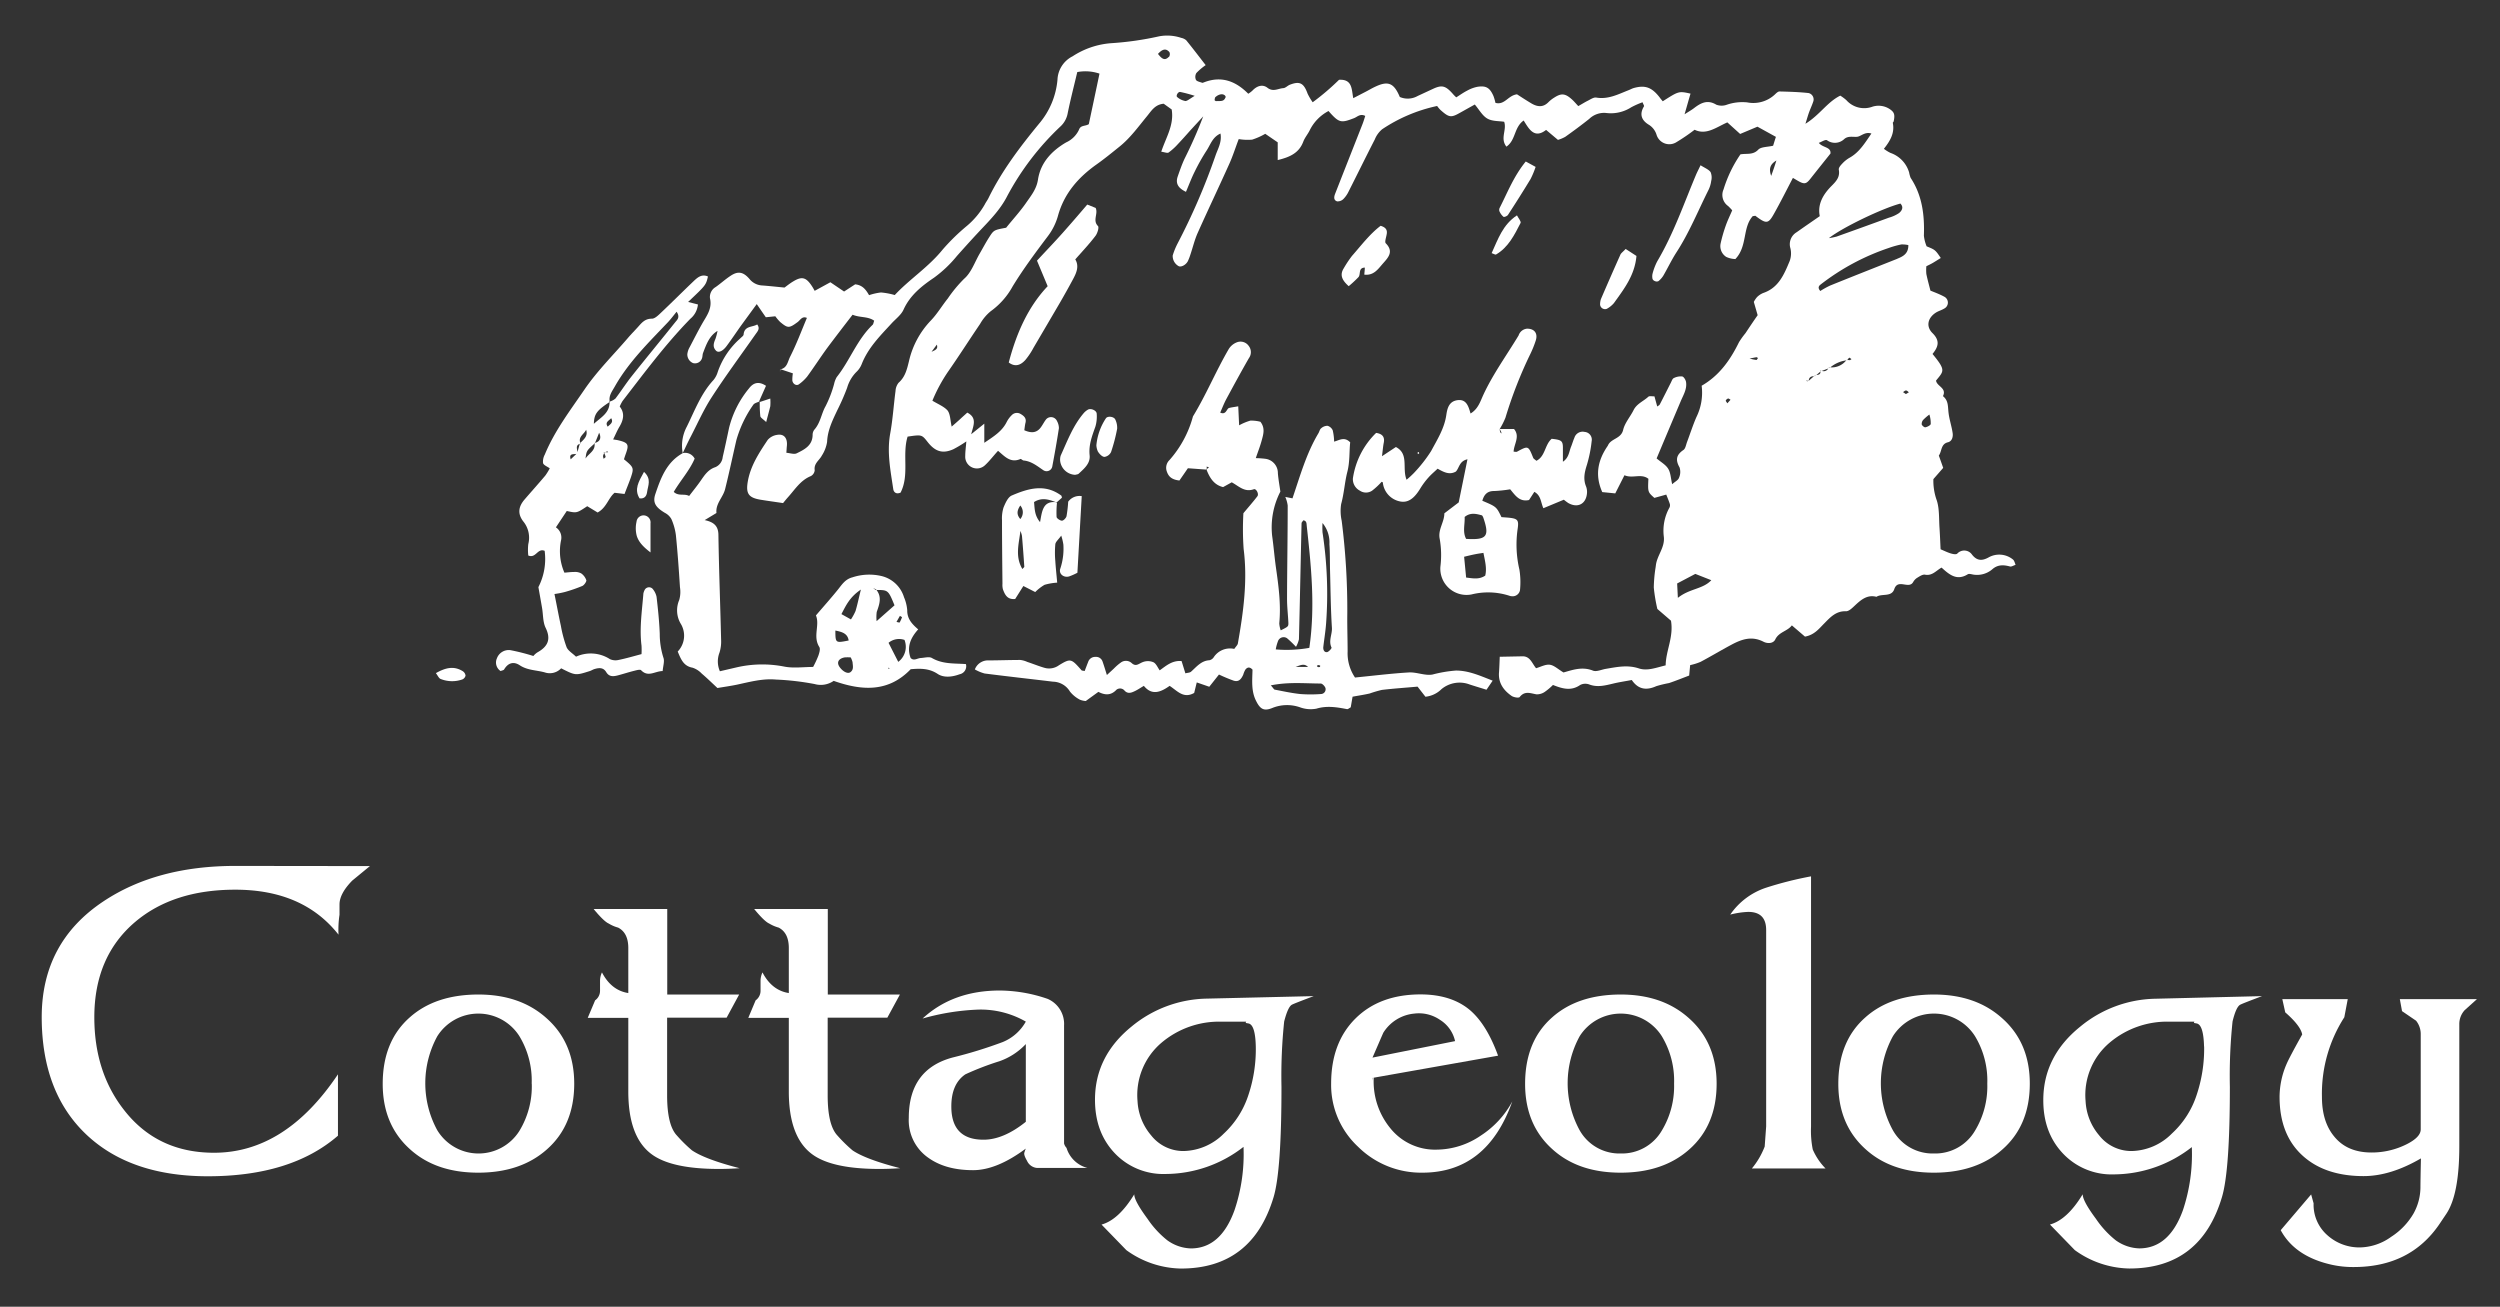 <svg id="Logos" xmlns="http://www.w3.org/2000/svg" viewBox="0 0 611.17 319.45"><rect x="0" y="0" width="611.17" height="319.45" fill="#333333" stroke="none"/><defs><style>.cls-1{fill:#fff;}</style></defs><title>Cottageology Logo-Light-square</title><g id="White_Square" data-name="White Square"><path class="cls-1" d="M90.43,211.73l-4.32,3.55Q83,218.46,83,221.11v2.52a24.43,24.43,0,0,0-.24,4.87q-8.65-11-25.24-11-15.15,0-24.46,7.87-10,8.48-10,23.32,0,13.53,7.4,22.84,8.1,10.28,21.87,10.28,17.43,0,30.29-19.17v15q-11.42,9.91-31.79,9.92-18.75,0-29.51-10-11.11-10.34-11.12-28.91,0-18.27,15.09-28.3,13-8.65,32.21-8.66Z"/><path class="cls-1" d="M140.38,264.92q0,10.21-6.73,16.11-6.37,5.64-16.71,5.65T100.29,281q-6.74-6-6.73-16.05,0-10.4,6.61-16.23,6.26-5.58,16.77-5.59,10.22,0,16.65,5.77Q140.37,254.89,140.38,264.92Zm-10.4,0a21,21,0,0,0-3-11.6,11.87,11.87,0,0,0-20.07,0,24,24,0,0,0-.06,22.9,11.79,11.79,0,0,0,20.13.24A20.91,20.91,0,0,0,130,264.92Z"/><path class="cls-1" d="M180.82,285.59c-1.8.12-3.5.18-5.09.18q-11.58,0-16.43-3.6-5.7-4.21-5.7-15.33v-18h-9.92l1.81-4.29a2.87,2.87,0,0,0,1.2-2.41v-2.24a4.87,4.87,0,0,1,.47-2.18q2.28,4.4,6.44,5.05v-11q0-3.72-2.49-5a8.85,8.85,0,0,1-2.31-1c-.75-.32-2-1.51-3.68-3.55h18v20.91H180.7l-3.06,5.65H163.09v19q0,7.32,2.41,9.84a35.41,35.41,0,0,0,3.66,3.6Q172.42,283.43,180.82,285.59Z"/><path class="cls-1" d="M220.07,285.59q-2.7.18-5.1.18-11.58,0-16.43-3.6-5.7-4.21-5.7-15.33v-18h-9.91l1.8-4.29a2.87,2.87,0,0,0,1.2-2.41v-2.24a5,5,0,0,1,.47-2.18q2.28,4.4,6.44,5.05v-11q0-3.72-2.48-5a9.11,9.11,0,0,1-2.32-1c-.75-.32-2-1.51-3.67-3.55h18v20.91H220l-3.07,5.65H202.34v19q0,7.32,2.4,9.84a36.11,36.11,0,0,0,3.67,3.6Q211.65,283.43,220.07,285.59Z"/><path class="cls-1" d="M265.86,285.53H253.6a2.94,2.94,0,0,1-2.52-1.74q-.84-1.44-.66-2a7.19,7.19,0,0,1,.36-1q-7.11,5.28-12.89,5.28-6.69,0-10.9-3a11.18,11.18,0,0,1-4.82-9.78q0-11.88,10.7-14.76a108.88,108.88,0,0,0,12.26-3.78,11.41,11.41,0,0,0,5.65-5,22.19,22.19,0,0,0-11.48-2.94A57.24,57.24,0,0,0,225.54,249q7.4-6.84,18.87-6.85a36.52,36.52,0,0,1,11.72,2.05,6.66,6.66,0,0,1,4,6.49v28.84a2.46,2.46,0,0,0,.6,1.09A7.24,7.24,0,0,0,265.86,285.53Zm-15.08-11.29v-19a16.16,16.16,0,0,1-6.49,4.21,69.65,69.65,0,0,0-8.29,3.19q-3.44,2.34-3.43,7.87,0,8.12,7.87,8.11Q245.32,278.62,250.78,274.24Z"/><path class="cls-1" d="M321.16,243.52q-4.82,1.81-5.35,2.11c-.64.36-1.26,1.72-1.87,4.08a128.2,128.2,0,0,0-.66,16q0,20.49-1.92,26.93-5.24,17.47-22.66,17.48a23.33,23.33,0,0,1-13.34-4.5l-6.07-6.25q4.2-1.16,8-7.4c0,1.09,1.09,3.07,3.25,6a23.26,23.26,0,0,0,4.81,5.23,10.33,10.33,0,0,0,5.77,2q7.32,0,10.69-9.38A42.87,42.87,0,0,0,304,280.37,31.13,31.13,0,0,1,285,287a16.35,16.35,0,0,1-12.62-5.23q-4.69-5.06-4.69-12.92,0-10.71,9.07-18A29.65,29.65,0,0,1,295,244.13ZM307,255.84q-.12-5.34-1.8-5.64l-.66-.12a.61.61,0,0,1,.12-.31h-5.95a21.79,21.79,0,0,0-14.79,5.17,16.78,16.78,0,0,0-5.83,14.25,13.93,13.93,0,0,0,3.31,8.35,10,10,0,0,0,7.93,3.85,14.25,14.25,0,0,0,9.86-4.27,22.1,22.1,0,0,0,5.95-9.26A35.25,35.25,0,0,0,307,255.84Z"/><path class="cls-1" d="M369.72,269.25q-6.2,17.43-22,17.43A21.9,21.9,0,0,1,332,280.34a20.64,20.64,0,0,1-6.58-15.42q0-10,5.92-15.9t15.9-5.92q7.63,0,12.2,3.91c2.68,2.33,4.95,6,6.79,11.07l-30.66,5.43-.11.75a9.49,9.49,0,0,1,.3-1.14,3.2,3.2,0,0,1,.06.72,18,18,0,0,0,4.09,12,14,14,0,0,0,11.3,5.21A19.35,19.35,0,0,0,362,277.62,22.82,22.82,0,0,0,369.72,269.25Zm-14-14.73a8.22,8.22,0,0,0-3.69-5.2,9.08,9.08,0,0,0-6.28-1.53,10,10,0,0,0-7.58,4.69c-.88,2-1.76,4.07-2.64,6.07Z"/><path class="cls-1" d="M419.66,264.92q0,10.21-6.73,16.11-6.37,5.64-16.71,5.65T379.57,281q-6.74-6-6.73-16.05,0-10.4,6.61-16.23,6.26-5.58,16.77-5.59,10.21,0,16.65,5.77Q419.65,254.89,419.66,264.92Zm-10.4,0a21.11,21.11,0,0,0-3-11.6,11.88,11.88,0,0,0-20.08,0,24,24,0,0,0-.06,22.9,11.15,11.15,0,0,0,10.1,5.77,11.27,11.27,0,0,0,10-5.53A21,21,0,0,0,409.26,264.92Z"/><path class="cls-1" d="M446.28,285.65h-18a19.17,19.17,0,0,0,3.13-5.35l.36-4.92v-48c0-3-1.47-4.45-4.39-4.45a20.84,20.84,0,0,0-4.39.66A17.13,17.13,0,0,1,431.8,217a88.26,88.26,0,0,1,10.94-2.76v61.18a23.55,23.55,0,0,0,.42,5.59A15.26,15.26,0,0,0,446.28,285.65Z"/><path class="cls-1" d="M496.22,264.92q0,10.21-6.73,16.11-6.36,5.64-16.7,5.65T456.14,281q-6.74-6-6.73-16.05,0-10.4,6.61-16.23,6.24-5.58,16.77-5.59,10.21,0,16.64,5.77Q496.23,254.89,496.22,264.92Zm-10.39,0a21,21,0,0,0-3-11.6,11.87,11.87,0,0,0-20.07,0,23.91,23.91,0,0,0-.06,22.9,11.14,11.14,0,0,0,10.1,5.77,11.25,11.25,0,0,0,10-5.53A20.91,20.91,0,0,0,485.83,264.92Z"/><path class="cls-1" d="M553,243.52q-4.82,1.81-5.35,2.11-1,.54-1.86,4.08a128.2,128.2,0,0,0-.66,16q0,20.49-1.93,26.93Q538,310.1,520.56,310.11a23.36,23.36,0,0,1-13.34-4.5l-6.07-6.25q4.22-1.16,8-7.4,0,1.64,3.24,6a23.5,23.5,0,0,0,4.81,5.23,10.36,10.36,0,0,0,5.77,2q7.34,0,10.7-9.38a43.11,43.11,0,0,0,2.16-15.38,31.13,31.13,0,0,1-19,6.67,16.35,16.35,0,0,1-12.62-5.23q-4.7-5.06-4.69-12.92,0-10.71,9.07-18a29.66,29.66,0,0,1,18.28-6.79Zm-14.18,12.32q-.14-5.34-1.81-5.64l-.66-.12a.61.61,0,0,1,.12-.31h-6a21.75,21.75,0,0,0-14.78,5.17,16.75,16.75,0,0,0-5.83,14.25,13.92,13.92,0,0,0,3.3,8.35,10,10,0,0,0,7.94,3.85,14.23,14.23,0,0,0,9.85-4.27,22,22,0,0,0,6-9.26A35.5,35.5,0,0,0,538.84,255.84Z"/><path class="cls-1" d="M605.54,244.25l-3,2.7a5,5,0,0,0-1.32,3.43v29.87q0,11.78-3.19,16.52l-1.62,2.41q-7.15,10.57-21,10.57a24.1,24.1,0,0,1-5.29-.54q-9.08-2-12.56-8.47L565,292l.6,2.17A9.91,9.91,0,0,0,569,302a11.66,11.66,0,0,0,8.12,2.95,13.45,13.45,0,0,0,7.45-2.59,16.8,16.8,0,0,0,5.47-5.71,13.29,13.29,0,0,0,1.68-6.31q0-1.56.12-7.15-7.4,4.32-14,4.33-9.37,0-14.85-4.93-5.7-5.11-5.71-14.42a20.39,20.39,0,0,1,1.69-8q.78-1.8,3.84-7.27c-.24-1.4-1.62-3.21-4.14-5.41l-.72-3.24h16l-.84,4.44a34.54,34.54,0,0,0-5.47,19.48q0,6.06,3,9.67,3.18,3.92,9.13,3.91a19,19,0,0,0,8.54-2q3.48-1.74,3.48-3.66V252.84a5.22,5.22,0,0,0-1.14-3.31l-3.43-2.34-.54-2.94Z"/><path class="cls-1" d="M492.09,136.77a5.31,5.31,0,0,0-6-.47c-1.41.76-2.72.93-4-.72a2.31,2.31,0,0,0-3.61-.23c-.3.27-1.11.09-1.63-.07-.83-.26-1.62-.66-2.44-1-.09-1.87-.15-3.54-.26-5.21-.16-2.25,0-4.64-.66-6.71a14.18,14.18,0,0,1-.84-5.23l2.4-2.75c-.39-1.11-.74-2.1-1.07-3,.78-1.1.46-2.84,2.24-3.26,1-.25,1.27-1.33,1.14-2.25-.24-1.65-.8-3.26-1-4.91s0-3-1.37-4.12c1-2-1.5-2.37-1.69-3.8,1.92-2.37,2.45-2.48-.86-6.51,1.37-1.68,1.93-3.17,0-5.09-1.68-1.65-1.14-3.75.8-5,.63-.41,1.4-.6,2.05-1a1.63,1.63,0,0,0,0-2.92c-1.05-.57-2.19-1-3.36-1.47-.36-1.42-.73-2.74-1-4.07a10.7,10.7,0,0,1,0-1.89c.59-.3,1.13-.55,1.64-.85s1.26-.78,1.89-1.17c-1.36-2-1.37-2-3.46-2.85a9.32,9.32,0,0,1-.67-2.6c.18-5-.39-9.83-3.24-14.14a6.73,6.73,0,0,1-.37-1.32,7.21,7.21,0,0,0-4.56-4.78,9.15,9.15,0,0,1-1.61-1c1.6-2,2.67-3.92,2.18-6.34,0-.11.19-.25.22-.39.35-1.69.12-2.24-1-3a4.94,4.94,0,0,0-4.39-.5,5.82,5.82,0,0,1-6.19-1.67,10.74,10.74,0,0,0-1.48-1.1c-3.19,1.57-5,4.71-8.52,6.88.44-1.4.63-2.1.88-2.78.31-.86.71-1.69,1-2.56a1.6,1.6,0,0,0-1.1-2.17c-2.36-.26-4.74-.33-7.12-.39-.37,0-.8.42-1.12.73a7.71,7.71,0,0,1-6.77,1.94,11.71,11.71,0,0,0-4.95.56,3.68,3.68,0,0,1-2.62,0c-2.15-1.3-3.77-.43-5.43.84-.57.44-1.21.8-2.32,1.51.59-2,1-3.54,1.46-5.05-2.87-.64-2.87-.64-6.79,1.87-.26-.31-.54-.63-.8-1-1.92-2.46-3.55-3-6.29-2.24-.44.13-.84.37-1.27.53-2.55,1-5,2.31-7.91,1.8-.63-.1-1.41.46-2.08.79s-1.5.85-2.3,1.3c-.62-.66-1-1.12-1.44-1.53-1.7-1.57-2.65-1.7-4.42-.56a7.79,7.79,0,0,0-1.44,1.13c-1.31,1.34-2.72,1.15-4.16.3-1.28-.76-2.52-1.58-3.52-2.22-2.2.26-3,2.7-5.27,2.09a12.35,12.35,0,0,0-.49-1.69c-.89-2-1.78-2.57-3.91-2.24a8.46,8.46,0,0,0-2.52.94c-.94.48-1.8,1.1-2.66,1.64a9.27,9.27,0,0,1-.7-.69c-1.88-2.17-2.76-2.42-5-1.38l-3.73,1.73a4.91,4.91,0,0,1-4.37.25c-1.41-3.35-2.79-4-5.86-2.58-.83.37-1.62.85-2.43,1.27l-3.09,1.6c-.43-2.14-.17-4.69-3.48-4.49A59.36,59.36,0,0,1,320.91,25a14.22,14.22,0,0,1-1.25-2.12c-.94-2.58-1.91-3.11-4.34-2.16-.56.22-1.05.8-1.6.83-1.27.08-2.47,1-3.88-.1-1.21-.93-2.61-.43-3.68.72a6.62,6.62,0,0,1-1,.75c-3.13-3.16-6.63-4.42-10.85-2.78-.14.05-.32.14-.44.09-.53-.2-1.27-.32-1.5-.71a1.83,1.83,0,0,1,.1-1.66,14.58,14.58,0,0,1,2.28-1.94c-1.65-2.12-3.17-4.13-4.75-6.07a2.63,2.63,0,0,0-1.22-.59,10.76,10.76,0,0,0-5.41-.38,75.46,75.46,0,0,1-11.74,1.68,19.9,19.9,0,0,0-9.41,3.2,6.7,6.7,0,0,0-3.7,5.74A19.18,19.18,0,0,1,254,30.26c-4.65,5.66-9.08,11.5-12.33,18.13-.26.55-.63,1-.92,1.58a19.31,19.31,0,0,1-4.37,5.25A50.65,50.65,0,0,0,230.46,61c-3.48,4.32-8.15,7.28-11.72,11.13a17.65,17.65,0,0,0-3.36-.63,13.88,13.88,0,0,0-2.92.66c-.79-1.37-1.61-2.46-3.4-2.65l-2.71,1.76L203,69l-3.84,2.1c-.22-.39-.35-.64-.5-.88-1.52-2.43-2.54-2.76-4.75-1.42-.91.55-1.73,1.22-2.12,1.5-2.16-.21-3.78-.39-5.41-.51a4.25,4.25,0,0,1-3.14-1.57c-1.54-1.79-2.83-2-4.64-.79-1.27.83-2.4,1.87-3.64,2.74a2.83,2.83,0,0,0-1.4,2.72c.62,2.59-.84,4.35-1.95,6.32s-2,3.75-3,5.65a4.44,4.44,0,0,0-.58,1.72,2.29,2.29,0,0,0,1.39,2.18,1.79,1.79,0,0,0,2.19-1.16c.16-.42.11-.91.27-1.33.79-2.05,1.51-4.15,3.53-5.38a12.84,12.84,0,0,1-.5,1.94c-.42,1-.78,2,.17,2.93.57.55,1.62.1,2.56-1.17,1.18-1.59,2.28-3.24,3.42-4.85L185,74.34c.89,1.3,1.55,2.26,2.22,3.22l2.32-.24a10.84,10.84,0,0,0,1.19,1.4c1.89,1.58,2.2,1.54,4.29,0,.64-.49,1.08-1.51,2.24-1-1.36,3.23-2.57,6.48-4.13,9.55-.54,1.06-.69,2.69-2.3,3l3,1A9.86,9.86,0,0,0,193.7,93c.1.87,1,1.41,1.62.94a10.59,10.59,0,0,0,2-1.87c1.71-2.34,3.28-4.79,5-7.13,2-2.67,4-5.27,6.11-8,1.81.76,3.74.36,5.28,1.46-.17.47-.19.82-.38,1-3.82,3.64-5.55,8.72-8.77,12.78a5.71,5.71,0,0,0-.65,1.69,28,28,0,0,1-2.09,5.45c-1,1.73-1.23,4-2.7,5.68a2,2,0,0,0-.46,1.26c0,2.66-2,3.63-3.89,4.56-.63.32-1.62-.06-2.53-.13.06-.74.07-1.18.12-1.62.21-1.93-.68-3.07-2.37-2.76a3.75,3.75,0,0,0-2.3,1.22c-2.12,3.17-4.23,6.36-4.89,10.25-.48,2.87.19,3.89,3.1,4.38,1.77.29,3.56.53,5.53.83.36-.43.74-.91,1.15-1.37,1.73-1.9,3.08-4.19,5.64-5.23a1.8,1.8,0,0,0,.95-1.43c-.25-1.67,1.13-2.41,1.74-3.58a8.66,8.66,0,0,0,1.29-3.35c.12-2.87,1.34-5.29,2.51-7.78a54.46,54.46,0,0,0,2.38-5.43,9.06,9.06,0,0,1,2.27-3.89,5.29,5.29,0,0,0,1.27-1.84c1.55-4,4.45-6.9,7.24-9.93,1-1.12,2.39-2.11,3-3.43,1.59-3.54,4.47-5.82,7.48-7.85a29.78,29.78,0,0,0,5.6-5.32c1.72-1.93,3.45-3.85,5.21-5.74,2.6-2.77,5.31-5.42,7.08-8.9a66,66,0,0,1,13-17A5.74,5.74,0,0,0,261,27.77c.68-3.4,1.56-6.76,2.36-10.15a10.69,10.69,0,0,1,5.43.38q-1.33,6.33-2.61,12.35c-.86.56-2,.19-2.4,1.36a6.38,6.38,0,0,1-3.16,3.11c-3.5,2.06-6.24,4.93-6.87,9.11-.37,2.37-1.77,4-3,5.8-1.48,2.11-3.23,4-4.78,5.94-3,.57-3,.54-4.18,2.38-.82,1.28-1.52,2.62-2.28,3.93-1.22,2.1-2.06,4.67-3.8,6.16a32.55,32.55,0,0,0-4,4.83c-1.43,1.77-2.59,3.78-4.17,5.41a21.14,21.14,0,0,0-5.33,9.93c-.47,1.92-.91,3.84-2.53,5.26a3.46,3.46,0,0,0-.75,2c-.46,3.47-.68,7-1.3,10.4-.84,4.62.08,9.09.74,13.59.11.77.72,1.34,1.79.87,2.21-4.29.35-9.25,1.72-13.69,3.46-.51,3.46-.51,4.91,1.33,1.85,2.36,3.69,2.91,6.28,1.75a30.28,30.28,0,0,0,3.17-1.91c-.12,1.48-.27,2.53-.27,3.58a2.86,2.86,0,0,0,4.83,2.24c1.09-1,2-2.23,3.19-3.52,1.55,1.27,3,3.09,5.47,2,.17-.08.51.35.79.37,1.91.18,3.31,1.36,4.81,2.37a1.42,1.42,0,0,0,2.18-.86c.59-3.13,1.15-6.27,1.63-9.41a3.65,3.65,0,0,0-.46-1.73,1.6,1.6,0,0,0-2.62-.49c-.48.58-.82,1.28-1.26,1.9-1.07,1.55-2.44,1.56-4.12.82.1-.68.15-1.27.29-1.83.28-1.13-.4-1.69-1.23-2.17a1.73,1.73,0,0,0-2.11.29,6.38,6.38,0,0,0-1.3,1.78c-1.14,2.23-3.14,3.45-5.43,5v-4.68l-3.21,2.59c.56-2.18,1.51-4-.95-5.29-.58.54-1.12,1-1.67,1.52s-1.32,1.17-2.14,1.9c-.37-1.55-.32-3-1-3.92-.87-1-2.39-1.59-3.72-2.41a39,39,0,0,1,3.76-7c2.71-3.87,5.24-7.86,7.9-11.77a11,11,0,0,1,2.62-3.12,18.26,18.26,0,0,0,5.34-6.06c2.63-4.31,5.63-8.32,8.66-12.34a14.8,14.8,0,0,0,2.41-4.87c1.49-5.44,4.9-9.36,9.37-12.55,2-1.41,3.86-2.94,5.75-4.46,2.62-2.12,4.57-4.86,6.69-7.43,1.05-1.28,1.93-2.82,4.05-3l1.95,1.4c.63,3.81-1.39,6.81-2.55,10.33.78.1,1.48.41,1.81.19a15,15,0,0,0,2.32-2.12C289,34.13,290,33,291,31.87l3.15-3.42a113.34,113.34,0,0,1-4.58,10.39c-.64,1.38-1.14,2.82-1.64,4.26-.63,1.77.12,2.9,2,3.8.74-1.73,1.35-3.38,2.14-4.95A48.92,48.92,0,0,1,295,36.76c.93-1.42,1.43-3.26,3.37-4.11.38,2.14-.68,3.77-1.24,5.45a157.62,157.62,0,0,1-9.24,21.41,17.44,17.44,0,0,0-1.2,2.94,2.83,2.83,0,0,0,1.48,2.63c.62.27,1.75-.32,2.22-1.23a12.81,12.81,0,0,0,.65-1.69c.58-1.72,1-3.51,1.73-5.16,2.54-5.69,5.23-11.32,7.78-17,.87-1.93,1.51-4,2.28-6a12.72,12.72,0,0,0,3.27.14,16,16,0,0,0,3.21-1.43l3.05,2.09v4.33c2.93-.71,5.18-1.69,6.24-4.47.37-1,1.1-1.83,1.57-2.78a10.62,10.62,0,0,1,4.61-4.74c2.58,2.92,3,3,6.28,1.73.78-.31,1.47-1.16,2.7-.53-.21.65-.41,1.34-.67,2-2.22,5.67-4.46,11.33-6.68,17-.28.72-.46,1.6.48,1.89a2,2,0,0,0,1.55-.6,6.75,6.75,0,0,0,1.28-1.87c2.14-4.22,4.21-8.46,6.37-12.66a6.3,6.3,0,0,1,1.8-2.5,38.58,38.58,0,0,1,13.44-5.69,7.42,7.42,0,0,0,.85,1c2.08,1.85,2.57,1.9,4.78.64l3.58-2c1.08,1.27,1.85,2.74,3.07,3.44s2.83.57,4.11.78c.7,2-1.05,4.05.55,6.08,2.33-1.59,1.82-4.71,4.22-6.39,1.26,2,2.57,4.58,5.48,2.3l2.9,2.44a9,9,0,0,0,1.77-.74c2-1.42,3.95-2.86,5.86-4.38a5.22,5.22,0,0,1,4.15-1.46,9.2,9.2,0,0,0,6.13-1.39A20.08,20.08,0,0,1,401.55,25c.19.53.45.89.35,1-1.21,2-.56,3.48,1.29,4.56a4.4,4.4,0,0,1,1.8,2.44,3.26,3.26,0,0,0,4.9,1.72,47.34,47.34,0,0,0,4.39-3c2.85,1.39,5.27-.6,8-1.8l3.13,2.83,4.23-1.78,4.51,2.49c-.26.8-.51,1.63-.68,2.17-1.48.34-3,.25-3.67,1-1.29,1.32-2.8.83-4.32,1.11a31.42,31.42,0,0,0-4.13,8.57,3.32,3.32,0,0,0,1.12,4.06,13.19,13.19,0,0,1,1,1.05c-.55,1.28-1.15,2.51-1.6,3.8a36.52,36.52,0,0,0-1.25,4.38A3.13,3.13,0,0,0,422,62.8a5.63,5.63,0,0,0,2.24.53c3-3.13,1.69-7.67,4.26-10.5.39,0,.57-.12.65-.06,2.64,2,3.13,2,4.51-.47,1.63-2.9,3.11-5.86,4.65-8.81l.83.49c1.91,1.15,2.34,1.11,3.43-.26,1.58-2,3.18-4,4.92-6.18.18-1.67-1.87-1.37-2.85-2.61.74-.27,1.58-.87,2-.65a3.28,3.28,0,0,0,4.21-.28c.9-.8,2-.5,3.05-.55s1.94-1.32,3.6-.81c-1.66,2.44-3,4.62-5.35,5.93A7.52,7.52,0,0,0,450.37,40c-.39.41-.92,1-.84,1.48.32,1.77-.58,2.77-1.73,3.93-2,2-3.54,4.43-2.92,7.43-1.91,1.33-3.79,2.61-5.65,3.93a3.41,3.41,0,0,0-1.53,3.94,5.36,5.36,0,0,1-.18,3.1c-1.35,3.24-2.69,6.55-6.48,7.82a4.68,4.68,0,0,0-1.5,1,5.9,5.9,0,0,0-.79,1.18c.29,1,.58,2,.94,3.24-1,1.43-2,2.93-3,4.43a19.49,19.49,0,0,0-1.57,2.19C423,88,420.32,91.82,416,94.3A13.46,13.46,0,0,1,414.7,102c-.86,2-1.5,4-2.25,6-.27.69-.39,1.65-.9,2-1.75,1.19-2,2.43-.95,4.27a3.53,3.53,0,0,1-.15,2.56c-.2.57-1,.94-1.66,1.55-.35-1.53-.37-2.85-1-3.83s-1.7-1.54-2.8-2.48q2.94-7,5.87-13.93c.64-1.54,1.6-3,1.32-4.77-.09-.51-.55-1.27-.94-1.34a3.75,3.75,0,0,0-2.07.41c-.33.16-.5.73-.71,1.13-.9,1.77-1.78,3.55-2.7,5.31-.1.19-.36.3-.62.5l-.68-2.48c-.64,0-1.26-.14-1.51.1-1.19,1.1-2.82,1.69-3.6,3.27s-2.14,3.11-2.54,4.82c-.51,2.2-2.94,2.08-3.7,3.76a2.28,2.28,0,0,1-.24.39c-2.24,3.38-3,6.94-1.17,11.06l3.18.32,2.25-4.44c2,.88,4.07-.51,5.85.87-.15,3.24-.15,3.24,1.46,4.67l2.91-.81c.35.91.66,1.61.88,2.33a1.27,1.27,0,0,1-.11.87,11.59,11.59,0,0,0-1.37,7.08c.32,2.63-1.65,4.56-1.94,7l-.06.46a34.64,34.64,0,0,0-.45,5,40.89,40.89,0,0,0,.87,5.22l3.33,2.87c.69,4-1.25,7.29-1.3,10.92-2.34.56-4.47,1.43-6.54.75-2.79-.93-5.42-.34-8.12.11-1,.17-2.27.77-3.11.43-2.65-1.07-5.07-.14-7.2.45-1.33-.79-2.29-1.75-3.35-1.89s-2.24.53-3.36.85c-1-1.19-1.43-2.95-3.34-2.91l-5.54.11c-.06,1.42-.09,2.61-.18,3.8-.21,2.58,1.1,4.39,3.06,5.76.52.37,1.81.57,2,.28,1.23-1.56,2.6-.92,4.06-.66a3.36,3.36,0,0,0,2.07-.6,14.88,14.88,0,0,0,2-1.69c2.3.92,4.45,1.55,6.66,0a2.76,2.76,0,0,1,2.19-.13c2,.77,3.9.26,5.84-.2,1.47-.36,3-.58,4.58-.88,1.58,2.33,3.59,2.59,6,1.5a28.59,28.59,0,0,1,3.1-.75c1.71-.57,3.38-1.26,4.93-1.84.1-1.09.17-1.83.24-2.55a14.14,14.14,0,0,0,2.53-.79c2.55-1.35,5-2.83,7.57-4.2s5-2.18,7.82-.73c1,.51,2.39.47,2.89-.56.88-1.85,3-2,4.05-3.44l3.21,2.75c2.28-.41,3.42-1.92,4.69-3.2,1.51-1.53,2.88-3.09,5.36-3,.73,0,1.55-.84,2.19-1.44,1.49-1.39,3-2.67,5.23-2.09,1.36-.87,3.68.13,4.36-1.87.89-2.66,3.55.1,4.61-1.72a2.91,2.91,0,0,1,.9-1c.62-.37,1.39-.93,2-.82,1.77.34,2.72-1,4.05-1.73,1.87,1.7,3.73,3.31,6.41,1.63.31-.19.89,0,1.35.08a5.73,5.73,0,0,0,4.69-1.34c1.32-1.14,2.75-1.06,4.29-.64.34.09.79-.22,1.35-.4C492.52,137.46,492.39,137,492.09,136.77ZM227.73,86l1.3-1.75C229.35,85.27,228.81,85.53,227.73,86Zm58-72.1c-1.06,1.11-1.8.33-2.64-.72,1-1.11,1.89-1.48,2.79-.45A1.22,1.22,0,0,1,285.77,13.93Zm3.94,10.77a4.08,4.08,0,0,1-1.88-.94c-.38-.27.17-1.32.73-1.25a33.18,33.18,0,0,1,3.55.95C290.83,24.16,290.25,24.73,289.71,24.7Zm9.91-.85c-.4,1.18-1.45.79-2.29.91-.11,0-.25-.15-.37-.24.06-.25.05-.6.21-.75.89-.8,1.93-.91,2.4-.31A.48.48,0,0,1,299.62,23.85ZM433,43c-.73-2,0-3,1.27-3.76C433.94,40.32,433.59,41.37,433,43Zm-22.82,103.1c-.08-1.69-.13-2.57-.17-3.46l4.44-2.34,3.91,1.54C416.31,144.05,413.05,143.86,410.21,146.14ZM422.28,98.6c-.18-.31-.43-.57-.38-.69a.94.94,0,0,1,.58-.49c.16,0,.38.19.58.31ZM429.39,88a11,11,0,0,1-1.68-.35c1-.18,1.34-.28,1.73-.32.1,0,.22.14.33.21C429.64,87.67,429.51,88,429.39,88Zm35.22-38.21c.86.91.3,1.76-.36,2.3a8.48,8.48,0,0,1-2.46,1.12c-4.25,1.56-8.52,3.1-12.78,4.62a17.3,17.3,0,0,1-1.9.39C450.44,55.59,460.24,50.9,464.61,49.76ZM452.22,88.05a3.4,3.4,0,0,1-.63-.08.22.22,0,0,1,0,.08l-.21,0a4.5,4.5,0,0,1-4,1.75l-.18.14-.23.08a1.24,1.24,0,0,1-1.65.62l-.18.06-.11.1c.09.79-.53.81-1.07.92l-.25.22h-.22l-1.34,1.17-.11,0a.43.43,0,0,1-.22.1c-.1,0-.2-.13-.31-.2l.53.1.14-.09c.09-.84.63-1.05,1.31-1.05l.1-.09a2,2,0,0,1,.37-.12l1.07-.92a1.27,1.27,0,0,0,0-.26l.33.1,1.65-.62a1.51,1.51,0,0,0,.11-.22h.3a7.72,7.72,0,0,1,4-1.75,1.34,1.34,0,0,1,.11-.14l.15,0a1.53,1.53,0,0,1,.42-.51c.08,0,.36.23.54.36C452.44,87.9,452.33,88.05,452.22,88.05Zm9,18.31h0C461.41,106.18,461.53,106.07,461.18,106.36Zm2.62-43.1c-5.49,2.18-11,4.35-16.46,6.56A22,22,0,0,0,445,71.14v0h0c-.42-.51-.62-1,0-1.52a56.47,56.47,0,0,1,16.74-9,23.16,23.16,0,0,1,3.06-.86,6.53,6.53,0,0,1,1.73.16C466.56,62,465.26,62.68,463.8,63.26Zm2.09,33.08-.7-.48c.25-.15.49-.41.74-.4s.46.28.69.44Zm6.09,7.28c-.09.38-.82.73-1.32.84-.25.06-.79-.38-.9-.69a1.52,1.52,0,0,1,.35-1.11,12.5,12.5,0,0,1,1.52-1.32A6.78,6.78,0,0,1,472,103.62Z"/><path class="cls-1" d="M190.68,90.31h0c0,.19,0,.39,0,.59,0-.21.07-.42.1-.62h0Z"/><path class="cls-1" d="M350.21,164.9c-1.84.34-3.87-.62-5.79-.51-4.39.26-8.75.81-13.13,1.24v.05a10.56,10.56,0,0,1-1.84-6.4c0-3.05-.12-6.1-.08-9.15A172.34,172.34,0,0,0,328,127.31a11.11,11.11,0,0,1-.13-4.09c.72-2.6.86-5.33,1.51-7.86s.45-5,.7-7.22c-1.45-1.49-2.68-.48-3.93-.18a13,13,0,0,0-.34-2.75,2,2,0,0,0-1.28-1.12,2.38,2.38,0,0,0-1.57.63c-.32.25-.41.79-.64,1.18-2.95,4.92-4.48,10.42-6.35,15.93l-1.76-.35a7.88,7.88,0,0,1,.59,2.1c0,7.61-.14,15.22-.16,22.84,0,2,.25,3.94.33,5.92,0,.83-.08.87-1.87,1.76a6,6,0,0,1-.36-1.72c.45-4.59-.17-9.09-.81-13.61-.36-2.55-.56-5.12-.92-7.68a19.07,19.07,0,0,1,2-10.91c-.21-1.5-.49-3-.61-4.5a3.5,3.5,0,0,0-3-3.51A21.63,21.63,0,0,0,307,112c.51-1.52,1.06-2.89,1.44-4.31s.93-3-.31-4.58a8.66,8.66,0,0,0-2.46-.28,13,13,0,0,0-2.74,1.15c-.08-1.63-.14-3-.22-4.65-.9.16-1.57.24-2.22.4s-.71,1.8-2.19,1.14c.51-1.15.94-2.28,1.5-3.32,1.81-3.36,3.63-6.71,5.52-10a2.47,2.47,0,0,0-.06-3,2.44,2.44,0,0,0-2.87-.87,4,4,0,0,0-2,1.65c-3.14,5.38-5.51,11.16-8.75,16.47a26.39,26.39,0,0,1-5.75,10.68,2.63,2.63,0,0,0-.72,2.53c.37,1.25,1,2.22,3.16,2.46.59-.85,1.44-2.08,2.07-3l4.49.33,0-.08.11-.07,0-.6.57.24-.54.36v.15h-.08c.77,2,1.82,3.75,4.06,4.28l2.11-1.17c1.7.91,3.13,2.52,5.4,1.69.58-.21,1.3,1.16.87,1.72-1,1.31-2.09,2.55-3.42,4.14a69.42,69.42,0,0,0,.06,8.75c1,7.8-.07,15.45-1.41,23.09-.07.4-.48.75-.88,1.34a4.76,4.76,0,0,0-5,2,1.71,1.71,0,0,1-1.09.77c-2,.12-3.13,1.6-4.47,2.79-.3.27-.85.26-1.39.41l-.93-3c-2.3-.2-3.77,1.15-5.35,2.27-.51-.71-.88-1.7-1.58-2a3.44,3.44,0,0,0-2.6,0c-1,.39-1.63,1.2-2.72.18a2.07,2.07,0,0,0-2.57-.11,12.49,12.49,0,0,0-1.72,1.48l-1.72,1.59c-.4-1.26-.7-2.28-1.05-3.27a1.67,1.67,0,0,0-1.76-1.16,1.79,1.79,0,0,0-1.76,1.2c-.3.77-.59,1.53-.86,2.25-.48-.1-.69-.08-.76-.17-2.5-2.85-2.66-3-5.54-1.23a4.08,4.08,0,0,1-3.42.65c-1.46-.41-2.87-1-4.31-1.47a5.64,5.64,0,0,0-1.7-.48c-2.58,0-5.15.1-7.72.11a3.43,3.43,0,0,0-3.4,2.2,9.82,9.82,0,0,0,2.4,1c5.56.71,11.14,1.33,16.72,2a4.94,4.94,0,0,1,4.12,2.4,7.57,7.57,0,0,0,2.44,2,4.5,4.5,0,0,0,1.44.33c.92-.68,1.9-1.38,3.08-2.24,1.48.76,3,1,4.42-.52a1.42,1.42,0,0,1,2,.24c.82.85,1.68.48,2.5.09.66-.31,1.28-.74,2.2-1.28,2,2.49,4.21,1.48,6.3,0,1.9,1.24,3.39,3.21,6,1.73.19-.75.39-1.6.63-2.57l3.06,1.06L298,164.9a38.35,38.35,0,0,0,3.59,1.5c1.1.33,1.75-.15,2.34-1.45a5.49,5.49,0,0,1,.52-1.24c.64-.82,1.27-.53,1.75,0-.06,2.68-.36,5.28.91,7.71,1,2,1.94,2.49,4,1.63a9.57,9.57,0,0,1,6.69-.14,7.59,7.59,0,0,0,4,.34c2.58-.78,5-.37,7.5.11.23.05.53-.24.91-.44.16-.92.33-1.92.45-2.6,1.56-.29,2.87-.48,4.17-.78a28.3,28.3,0,0,1,3-.88c2.86-.34,5.73-.53,8.72-.8l1.92,2.47a6.53,6.53,0,0,0,3.93-1.86,6.92,6.92,0,0,1,6.9-1.13c1.29.42,2.6.81,4.1,1.28l1.51-2.22c-3.1-1.21-5.88-2.48-9-2.47A31.64,31.64,0,0,0,350.21,164.9Zm-27.87-2.31c.12,0,.26.08.4.12,0,.11,0,.27-.05.31a.56.56,0,0,1-.41.07C321.82,162.9,321.84,162.69,322.34,162.59Zm-9.92-5.83a1.47,1.47,0,0,1,2.22-.73,26.47,26.47,0,0,1,2.19,2.1,6.94,6.94,0,0,0,.72-1.84c.24-9.45.42-18.91.64-28.36,0-.25.29-.49.44-.73.84.13.77.82.83,1.39,1.08,9.83,2.11,19.66.63,29.79a31.26,31.26,0,0,1-8.21.38A10.76,10.76,0,0,1,312.42,156.76Zm7.37,6.29h-3.07C318.19,162.48,318.88,162.21,319.79,163.05Zm3.1,6.62a32.84,32.84,0,0,1-5,0c-2.09-.22-4.15-.67-6.22-1.07-.22,0-.37-.37-1-1.05,4.36-.88,8.29-.46,12.19-.45.41,0,1,.63,1.17,1.09A1.17,1.17,0,0,1,322.89,169.67Zm2.63-11.36c.09.17-.64,1-1.07,1.11-.68.11-1-.52-.95-1.2.22-1.95.55-3.88.69-5.83a99.2,99.2,0,0,0-.88-22.25,21.16,21.16,0,0,1,0-2.28A7.39,7.39,0,0,1,325,133c.15,2.12.1,4.25.15,6.38.13,4.7.16,9.4.46,14.09C325.71,155.09,324.72,156.66,325.52,158.31Z"/><path class="cls-1" d="M343.86,117.28c-1.14-2.84.65-6.3-2.61-8l-3.4,2.25c.2-1.55.26-2.41.43-3.26.32-1.56-.45-2.23-1.86-2.44a19.45,19.45,0,0,0-5.68,11.12,3.16,3.16,0,0,0,1.7,3,2.65,2.65,0,0,0,3,0,17.43,17.43,0,0,0,2.32-2.16c.06,0,.29.09.3.18a5.24,5.24,0,0,0,4.34,4.64c2.31.4,3.78-1.47,4.93-3.38a18.36,18.36,0,0,1,1.93-2.55c.68-.76,1.48-1.42,2.19-2.1,1.56.88,2.91,1.58,4.47.7.84-.9.83-2.58,2.83-3-.75,3.72-1.44,7.07-2.14,10.54l-3.51,2.67c0,2.18-1.6,3.94-1.14,6.23a22.89,22.89,0,0,1,.17,6.82,6.41,6.41,0,0,0,7.62,6.78,16.84,16.84,0,0,1,9.39.37,1.69,1.69,0,0,0,.45.07,1.81,1.81,0,0,0,2-1.49,19.24,19.24,0,0,0-.14-5,26.79,26.79,0,0,1-.43-10c.32-2.2,0-2.5-2.37-2.73l-1.59-.12c-1.23-2.54-1.23-2.54-4.68-4,.42-1.45,1.16-2.39,2.88-2.38a31.91,31.91,0,0,0,3.93-.42c1.24,1.46,2.24,3.14,4.61,2.62l1.3-2c1.67.91,1.55,2.61,2.21,4l5-2.08a12.8,12.8,0,0,0,1.06.8c2.25,1.3,4.29.32,4.58-2.22a3.78,3.78,0,0,0-.19-1.77c-.77-1.83-.39-3.52.19-5.33a32.1,32.1,0,0,0,1.16-5.79,1.89,1.89,0,0,0-1.72-2.26,2.11,2.11,0,0,0-2.51,1.46c-.31.7-.51,1.44-.8,2.15-.5,1.22-.52,2.69-2,3.68,0-1.33,0-2.47,0-3.61-.05-1.51-.42-1.75-2.74-2-1.71,1.44-1.53,4.28-3.74,5.38-.37-.33-.68-.48-.78-.72-1.21-3-1.2-3-3.95-1.51-.19.1-.5,0-.84,0,.07-1.86,1.64-3.73.1-5.54h-3.51c.13.24.27.47.37.71a1.69,1.69,0,0,1,.08.39c-.11-.11-.26-.2-.31-.33a4.62,4.62,0,0,1-.15-.74,18.68,18.68,0,0,0,1.42-2.78,105,105,0,0,1,6.15-15.72,25,25,0,0,0,1.21-3c.66-1.82-.2-3.07-2.07-3.06A2.4,2.4,0,0,0,371.25,82c-2.91,4.83-6.24,9.39-8.63,14.54-.73,1.59-1.27,3.45-3.12,4.55-.49-1.72-1-3.52-3.12-3.27s-2.56,1.93-2.81,3.67c-.47,3.25-2.22,6-3.71,8.78a34.82,34.82,0,0,1-4.23,5.39A21.77,21.77,0,0,1,343.86,117.28Zm19.23,23.44c-1.51,1-2.95.68-4.67.47-.17-1.75-.32-3.35-.49-5.08,1.05-.25,1.88-.46,2.72-.62.67-.14,1.34-.22,2-.33C363.06,137.22,363.52,139,363.09,140.72Zm-.76-14.7a2.24,2.24,0,0,1,.26.44c1.63,4.68.92,5.59-4.17,5.28-.91-1.71-.27-3.53-.36-5.36C359.47,125.22,360.92,125.61,362.33,126Z"/><path class="cls-1" d="M185.72,98.17l-.12.06,0,.11Z"/><path class="cls-1" d="M227.82,160.86c-.67-.39-1.78-.05-2.7,0s-1.68.8-2.5,0c-1-2.71,0-4.95,1.85-7-1.59-1.35-2.72-2.65-2.68-4.69A10.23,10.23,0,0,0,221,146a7.6,7.6,0,0,0-5.39-5.15,13.15,13.15,0,0,0-7.22.29c-1.85.48-2.64,1.9-3.7,3.19-1.62,2-3.33,3.91-5.22,6.12,1,2.38-.81,5.13.82,7.71.31.49,0,1.48-.24,2.17a24.38,24.38,0,0,1-1.27,2.72c-2.45,0-4.79.35-7-.08a27.89,27.89,0,0,0-11.79.2l-4,.93a6,6,0,0,1-.1-4.55,9,9,0,0,0,.4-3.1c-.2-8.54-.53-17.08-.66-25.62,0-2.25-1.12-3.2-3.36-3.68l2.88-1.74c-.25-2.3,1.63-3.83,2.12-5.85,1-4,1.83-8,2.76-12a28.56,28.56,0,0,1,4.12-8.6c.25-.39.89-.54,1.39-.77.57-1.27,1.13-2.54,1.72-3.87-1.83-1.22-3.14-.71-4.16.64a24.36,24.36,0,0,0-4.87,9.65c-.5,2.37-1,4.74-1.55,7.11a3,3,0,0,1-1.78,2.48c-1.76.57-2.63,1.92-3.59,3.3-.85,1.23-1.8,2.39-2.84,3.75-1.19-.66-2.6.13-3.76-1,1.65-2.81,3.89-5.25,5.11-8.13a2.62,2.62,0,0,0-2.91-1.35c.64-1.34,1.26-2.69,1.94-4,1.68-3.24,3.16-6.61,5.14-9.66,3.39-5.23,7.11-10.25,10.69-15.36.5-.72,1.22-1.4.43-2.43-1.18.72-3.11.3-3.32,2.44,0,.34-.53.66-.85,1a19.3,19.3,0,0,0-5.47,8.15,5.59,5.59,0,0,1-1.05,2c-3.06,3.31-4.58,7.46-6.52,11.4a9.9,9.9,0,0,0-1,6.48c-3.95,2.19-5.37,6.09-6.69,10-.7,2.09.07,3.23,2.34,4.59a3.84,3.84,0,0,1,1.58,1.51,14.2,14.2,0,0,1,1.1,3.9c.43,4.25.73,8.51,1,12.78a7.11,7.11,0,0,1-.19,3.13,6.42,6.42,0,0,0,.33,5.7,5.6,5.6,0,0,1-.69,6.88c.79,1.89,1.42,3.56,3.63,3.95a5.42,5.42,0,0,1,2.23,1.43c1.26,1.07,2.44,2.22,3.85,3.54,1.55-.27,3.19-.49,4.81-.83,3.13-.67,6.23-1.53,9.48-1.24a64.9,64.9,0,0,1,9.48,1.1,5.54,5.54,0,0,0,4.65-.78c7.18,2.54,13.5,2.69,18.83-2.85,2.33-.19,4.47-.25,6.59,1.15,1.5,1,3.59.75,5.35.09a2,2,0,0,0,1.56-2.49C233.39,162.14,230.46,162.41,227.82,160.86Zm-23.6-6.71c1.74.34,3,.76,3.25,2.43C204.24,157.22,204.24,157.22,204.22,154.15Zm3.7,10.16c-.6.47-1.72,0-2.59-1.14s-.44-2.13,1.13-2.45a9.34,9.34,0,0,1,1.52,0,5.92,5.92,0,0,1,.44,1.15C208.47,162.72,208.78,163.65,207.92,164.31Zm1.26-15a13.4,13.4,0,0,1-1.15,2.12l-2.33-1.3c1.11-2.1,2-4.14,4.76-6C209.89,146.43,209.6,147.87,209.18,149.27ZM220,150.56l.52.31a8.43,8.43,0,0,1-.58,1.3c-.06.08-.51-.08-.78-.13Zm-5.68-.92c.64-1.83,1.34-3.64-.05-5.41h-.2l-.63-.49.75.37.08.12c2.85,0,2.89.05,4.41,3.75l-4.38,3.87A9.72,9.72,0,0,1,214.33,149.64Zm2.84,13.87.14-.35.14.36Zm2.43-1.71-2.37-4.65a4,4,0,0,1,3.9-.71A4.6,4.6,0,0,1,219.6,161.8Z"/><path class="cls-1" d="M161.29,155c-.11-3-.43-6.07-.78-9.09a4.51,4.51,0,0,0-1-2,1.21,1.21,0,0,0-1.91.31,3.49,3.49,0,0,0-.31.85c-.33,4.25-1,8.48-.46,12.77a17.89,17.89,0,0,1,0,2.07c-2,.53-3.76,1.05-5.53,1.41a3.31,3.31,0,0,1-2.19-.18,8.65,8.65,0,0,0-8.29-.6c-.88-.85-1.94-1.45-2.31-2.33a30.65,30.65,0,0,1-1.39-5.2c-.55-2.51-1-5-1.57-7.79a22.76,22.76,0,0,0,2.52-.49,36.07,36.07,0,0,0,4.28-1.48c.46-.2,1-1,1-1.36a3.37,3.37,0,0,0-1.26-1.71,3.15,3.15,0,0,0-1.73-.35c-.84,0-1.7.12-2.38.17a13.13,13.13,0,0,1-.83-7.87,3,3,0,0,0-1.25-3.21l2.66-4c2.43.54,2.43.54,5-1.17l2.54,1.54c2.19-1.18,2.63-3.58,4.15-4.82l2.43.29c.57-1.51,1.09-2.75,1.53-4,.8-2.38.73-2.51-1.67-4.48.13-.41.26-.84.42-1.27.87-2.35.64-2.78-1.83-3.38-.31-.07-.63-.11-1.24-.21.61-1.24,1-2.2,1.55-3.11,1-1.67,1.33-3.34.06-4.92a9.1,9.1,0,0,1,.71-1.38c5.32-6.88,10.49-13.87,16.58-20.1a5.12,5.12,0,0,0,1.83-3.48l-2.4-.61c4.36-4.12,4.36-4.12,4.85-6.23-1.59-.69-2.62.31-3.61,1.25-2.65,2.53-5.24,5.13-7.9,7.64-.64.61-1.49,1.45-2.22,1.43-1.68,0-2.45,1-3.35,2s-1.68,1.77-2.47,2.7c-3.57,4.16-7.52,8.07-10.6,12.57-3.5,5.13-7.33,10.13-9.73,15.94a3.55,3.55,0,0,0-.43,2.1c.16.51,1,.82,1.64,1.27a14.47,14.47,0,0,1-1.08,1.76c-1.68,2-3.4,3.9-5.08,5.86-1.52,1.76-1.74,3.5-.33,5.34a6.3,6.3,0,0,1,1.24,5.56,12.54,12.54,0,0,0,0,2.8c1.9.76,2.22-1.88,4-1.15a15.1,15.1,0,0,1-1.53,8.87c.33,1.86.62,3.48.9,5.11s.18,3.42.87,4.84c1.39,2.86.5,4.6-2,6a4.28,4.28,0,0,0-1,.89,50.11,50.11,0,0,0-5.63-1.43,3.08,3.08,0,0,0-3.28,2,2.49,2.49,0,0,0,.9,3.11c.35-.15.74-.19.86-.39,1-1.68,2.38-2,3.86-1,1.89,1.24,4.06,1.15,6.08,1.72a3.81,3.81,0,0,0,4-1c3.5,1.77,3.5,1.78,6.95.69.44-.13.83-.41,1.27-.53,1.07-.3,2.1-.4,2.81.78s1.75,1.07,2.83.79c1.33-.35,2.63-.78,4-1.12.56-.14,1.44-.4,1.69-.14,1.74,1.79,3.33.23,5.27.2.1-1.26.5-2.38.19-3.24A19.13,19.13,0,0,1,161.29,155Zm-13.23-43.3c0,.1-.31.3-.48.46a2.16,2.16,0,0,1-.16-.68,3,3,0,0,1,.26-.68l-.1-.22h.35a3.07,3.07,0,0,1,.55-.25s.13.16.2.24h-.75l-.2.11,0,.11A3.74,3.74,0,0,1,148.06,111.72Zm.51-7.4c-.77-1.1.33-1.46.84-2.07C150.06,103.32,149.1,103.74,148.57,104.32Zm.4-6s0-.1,0-.15l.08,0c-.26-1.43.58-2.47,1.24-3.64,3.39-6,8.29-10.78,13-15.74.72-.77,1.35-1.62,2.12-2.56.93,1.37.11,2-.35,2.58-3.51,4.4-7.09,8.73-10.59,13.13-1.41,1.78-2.64,3.7-4,5.5a3.64,3.64,0,0,1-1.35.73.49.49,0,0,0,0,.12l-.1.07c0,2.65-2.13,3.7-3.84,5.27C145.24,101.23,145.89,100.35,149,98.3Zm-3.63,10.14c0-.06,0-.1,0-.16l.13,0c.34-.83.68-1.66,1-2.5.62,1.37.18,2.15-1,2.5a.69.69,0,0,1-.05.13.23.23,0,0,0-.07.07c.21,1.73-1.41,2.38-2.21,3.62C143.38,110.22,143.39,110.18,145.34,108.44Zm-4.3,2.49.14-.15,0-.09c0-.81-.63-1.81.62-2.21l0-.14.07-.07c-.57-1.5.94-2.14,1.42-3.21.5,1.53-.53,2.34-1.42,3.21a1,1,0,0,0,.05.16l-.16,0c-.21.73-.41,1.47-.62,2.21a1.09,1.09,0,0,1,0,.18.76.76,0,0,1-.16.06c-.47.49-1,.95-1.46,1.42C139,110.72,140.32,111.14,141,110.93Z"/><path class="cls-1" d="M247.33,121.14c-.92.4-1.54,1.83-2,2.93a8.94,8.94,0,0,0-.37,3.16c0,5.16.06,10.32.11,15.47a4.35,4.35,0,0,0,.11,1.36c.48,1.31,1.07,2.58,3,2.37l2-3.17,2.9,1.48a11,11,0,0,1,2.28-1.77,14,14,0,0,1,3.09-.53c-.17-2-.36-3.62-.46-5.28a23.4,23.4,0,0,1,0-4.1c.07-.61.75-1.14,1.45-2.12a13.74,13.74,0,0,1,.52,2.19,15.39,15.39,0,0,1-.74,5.85c-.48,1.28.81,2.34,2.17,1.93a15.14,15.14,0,0,0,2-.89c.36-6.27.7-12.4,1.06-18.73a3.42,3.42,0,0,0-3.31,1.36,31.5,31.5,0,0,1-.41,3.54c-.11.45-.72,1.09-1.12,1.1s-1.28-.55-1.31-.92a23.71,23.71,0,0,1,.11-3.57h0l-.08.07-.27-.11c-3.14-.29-3.32,2.3-3.8,4.88-1.38-1.66-1.3-3.26-1.47-4.9,1.85-1.18,3.56-.66,5.27,0l.35,0,1.2-1.07c-.07-.24-.07-.45-.17-.52C255.42,118.18,251.31,119.43,247.33,121.14Zm2.1,2.44a2.53,2.53,0,0,1,0,3.31C248.48,125.77,248.6,124.82,249.43,123.58Zm.51,15.53c-1.84-3.08-.84-6.21-.48-9.31a5.72,5.72,0,0,1,.38,1.22c.22,2.51.4,5,.57,7.53C250.41,138.66,250.22,138.78,249.94,139.11Z"/><path class="cls-1" d="M250.67,88a17.49,17.49,0,0,0,2-3c2.16-3.68,4.32-7.36,6.45-11q1.61-2.78,3.12-5.59c.88-1.62,1.66-3.28.63-5,1.77-2,3.45-3.79,4.92-5.72.5-.63.94-2.12.63-2.43-1.38-1.38.1-3-.57-4.43l-2.05-.82c-2,2.35-4,4.67-6,6.92s-4.12,4.45-6.29,6.79l2.61,6.25c-4.86,5.13-7.67,11.63-9.51,18.65C248.21,89.83,249.57,89.22,250.67,88Z"/><path class="cls-1" d="M404.6,68.73a1,1,0,0,0,.84,0,5.41,5.41,0,0,0,1.19-1.34c1.07-1.85,2-3.8,3.13-5.58,3.17-4.85,5.33-10.22,7.91-15.37a7,7,0,0,0,.66-2.18,3.42,3.42,0,0,0-.14-2.17c-.45-.66-1.37-1-2.46-1.69-.56,1.17-.84,1.71-1.08,2.26-3,7.13-5.53,14.51-9.51,21.23a14.24,14.24,0,0,0-1.14,3,2.85,2.85,0,0,0,0,1.33A1,1,0,0,0,404.6,68.73Z"/><path class="cls-1" d="M268.11,101.16c0-.82-1.45-1.44-2.17-1a4.18,4.18,0,0,0-1,.83c-2.61,3.06-4,6.79-5.63,10.38a3.35,3.35,0,0,0-.13,1.35,3.86,3.86,0,0,0,3.67,3.36c.29-.09.65-.09.85-.27,1.33-1.24,2.89-2.51,2.68-4.5-.27-2.56.62-4.76,1.42-7.06A8.75,8.75,0,0,0,268.11,101.16Z"/><path class="cls-1" d="M337.52,55.2c-2.64,2-4.72,4.77-7,7.36a26.61,26.61,0,0,0-2,3c-1,1.57-.55,2.86,1.2,4.4a29.41,29.41,0,0,0,2.38-2.21c.61-.69-.11-2.29,1.55-2.33,0,.56-.08,1.12-.12,1.72,2.29.27,3.34-1.33,4.5-2.66,1.31-1.48,2.79-2.94.75-5-.31-.33.08-1.39.2-2.1C339.22,56.31,338.88,55.61,337.52,55.2Z"/><path class="cls-1" d="M392.81,75.5a6.16,6.16,0,0,0,1.74-1.4c2.46-3.44,5.11-6.8,5.51-11.53l-2.64-1.71c-.69.75-1.11,1-1.29,1.41q-2.42,5.41-4.76,10.86a4.22,4.22,0,0,0-.2,1.34A1.22,1.22,0,0,0,392.81,75.5Z"/><path class="cls-1" d="M367.55,53c.18.13.91-.17,1.1-.46,1.89-2.91,3.75-5.84,5.54-8.8a21.34,21.34,0,0,0,1.22-2.94L373,39.48c-2.95,3.63-4.46,7.58-6.36,11.3a1.1,1.1,0,0,0-.07.88A3.62,3.62,0,0,0,367.55,53Z"/><path class="cls-1" d="M270,111.7a2.13,2.13,0,0,0,1.62-1.2,41.53,41.53,0,0,0,1.49-5.7,4.62,4.62,0,0,0-.43-2.18c-.28-.79-1.9-1-2.32-.36a14.3,14.3,0,0,0-2.33,6.59,4.15,4.15,0,0,0,.37,1.53C268.79,111,269.43,111.67,270,111.7Z"/><path class="cls-1" d="M365.73,62.22c3-1.74,4.49-4.77,6-7.71.18-.37-.55-1.21-.88-1.86-3.43,2.24-4.59,5.71-6.19,9.23C365.2,62.07,365.57,62.32,365.73,62.22Z"/><path class="cls-1" d="M157.51,126a1.73,1.73,0,0,0-1.9,1.55,7.26,7.26,0,0,0,.07,3.5c.45,1.37,1.41,2.53,3.35,4,0-2.94,0-5,0-7.1A1.73,1.73,0,0,0,157.51,126Z"/><path class="cls-1" d="M113.17,164.11c-2.19-1.39-4.27-.88-6.61.45.47.61.72,1.26,1.15,1.42a7.5,7.5,0,0,0,5.34.11,1.34,1.34,0,0,0,.76-.92A1.49,1.49,0,0,0,113.17,164.11Z"/><path class="cls-1" d="M158.2,120.25c.19-1.49,1.15-3.13-.76-4.89-1.33,2.41-2.46,4.27-1.09,6.48C157.68,122,158.09,121.12,158.2,120.25Z"/><path class="cls-1" d="M187.31,103.18c.41-1.61.73-2.72,1-3.86a11.61,11.61,0,0,0,0-1.89l-2.57.85a27.87,27.87,0,0,0,.13,3.43C185.91,102.12,186.54,102.44,187.31,103.18Z"/><path class="cls-1" d="M185.72,98.17l-.17.17.17-.06Z"/><path class="cls-1" d="M346.85,110.52c-.11,0-.28.08-.3.15s.06.23.1.34l.31-.2A2.49,2.49,0,0,1,346.85,110.52Z"/></g></svg>